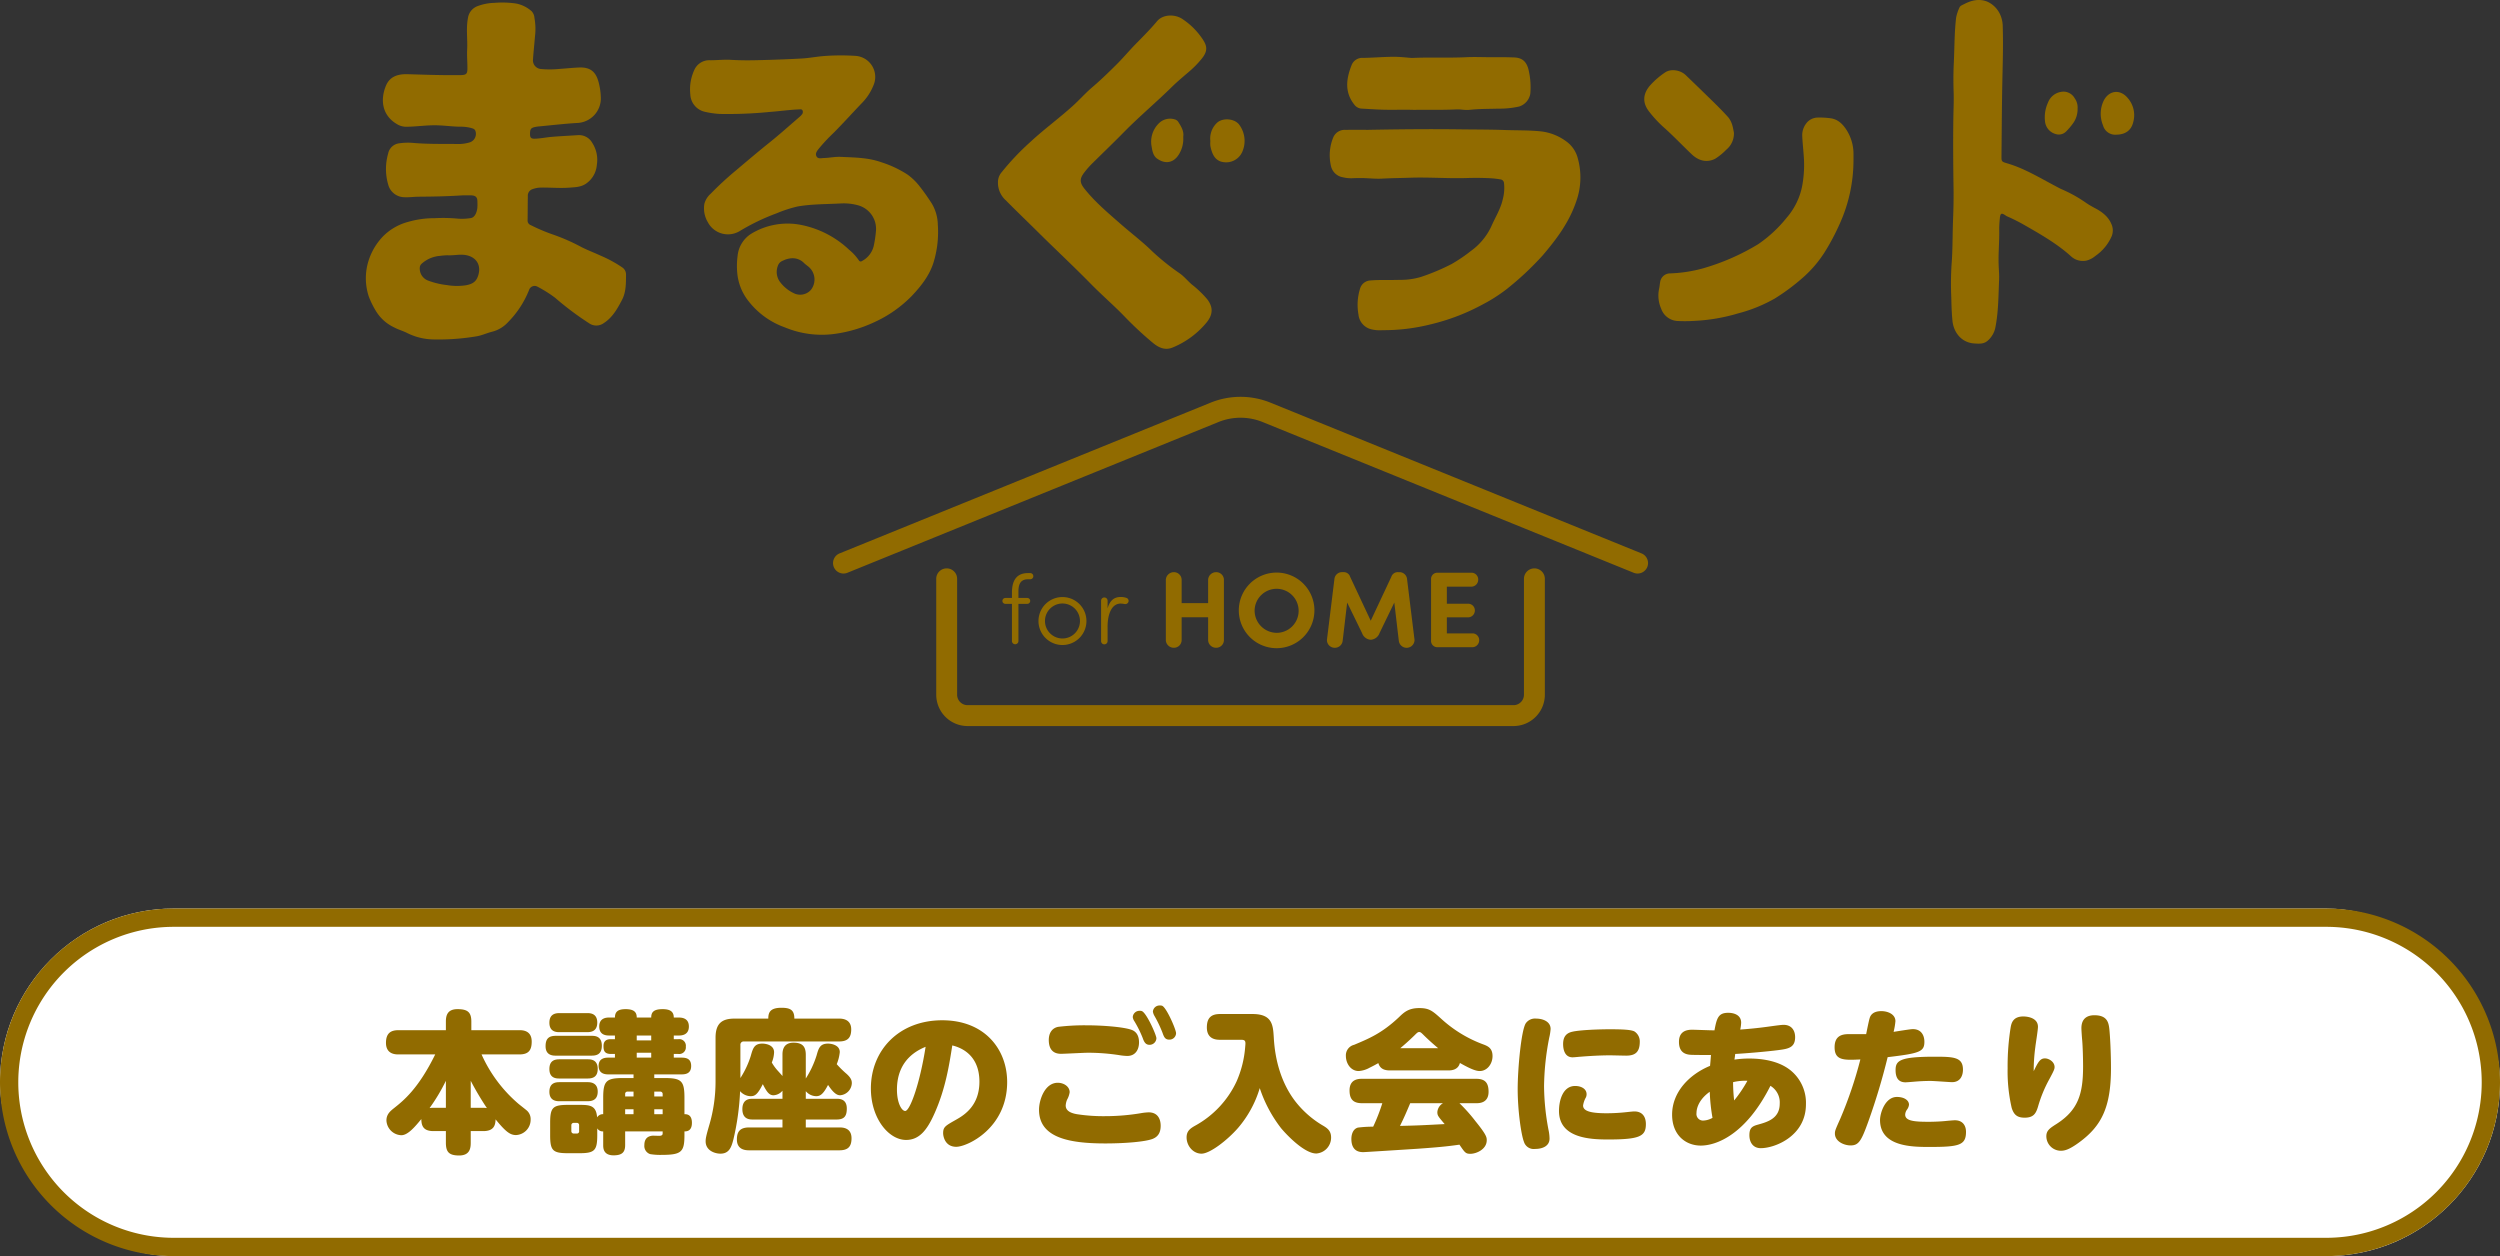 <svg xmlns="http://www.w3.org/2000/svg" width="820" height="411.999" viewBox="0 0 820 411.999">
  <rect x="0" y="0" width="820" height="411.999" fill="#333333" stroke="none"/>
  <g id="Group_15492" data-name="Group 15492" transform="translate(-550 -160)">
    <g id="Group_14496" data-name="Group 14496" transform="translate(553 284.033)">
      <rect id="Rectangle_901" data-name="Rectangle 901" width="820" height="114" rx="57" transform="translate(-3 173.966)" fill="#fff"/>
      <path id="Rectangle_901_-_Outline" data-name="Rectangle 901 - Outline" d="M57,6a51,51,0,0,0,0,102H763A51,51,0,0,0,763,6H57m0-6H763a57,57,0,0,1,0,114H57A57,57,0,0,1,57,0Z" transform="translate(-3 173.966)" fill="#916b00"/>
      <path id="Path_67730" data-name="Path 67730" d="M-254.5-3c3.4,0,4-1.8,4.05-3.85,3.35,4.1,4.8,5.15,6.7,5.15a5.03,5.03,0,0,0,4.8-5.1,3.744,3.744,0,0,0-1.25-2.95c-.4-.35-2.4-1.9-2.8-2.25a45.922,45.922,0,0,1-12.05-16.15h12.4c2.9,0,4.05-1.25,4.05-4.2,0-3.7-3-3.75-4.05-3.75H-258.4v-2.85c0-3.15-1.35-4.05-4.55-4.05s-3.8,1.95-3.8,4.05v2.85H-282.3c-2.25,0-4.1.75-4.1,4.15,0,3.8,3.2,3.8,4.1,3.8h12.05C-275.8-16.85-280.65-13-283.8-10.5c-1.05.85-2.45,1.9-2.45,4a5.066,5.066,0,0,0,4.9,4.85c2.2,0,4.6-2.95,6.55-5.3,0,2.4.8,3.95,4,3.95h4.05V.75c0,3,.9,4.25,4.35,4.25,3.65,0,3.8-2.6,3.8-4.25V-3Zm-4.1-7.65V-19.5a95.011,95.011,0,0,0,5.3,8.95,8.957,8.957,0,0,0-1.2-.1Zm-12.2,0a7.568,7.568,0,0,0-1.3.1,60.345,60.345,0,0,0,5.35-8.95v8.85Zm55.65,12.2c0,.95,0,3.4,3.4,3.4,2.9,0,3.8-1.1,3.8-3.4V-2.9h12.3v.7c0,.75-.85.75-1.2.75-.3,0-1.8-.05-2.05-.05-1.25.1-2.75.65-2.75,3.1a2.809,2.809,0,0,0,1.9,2.95,19.68,19.68,0,0,0,3.85.25c6.55,0,7.4-1.05,7.4-6.6V-2.9c.7,0,2.45-.05,2.45-2.8,0-2.8-1.7-2.85-2.45-2.85V-13.9c0-5.55-.95-6.5-6.55-6.5h-3.35v-1.2h8.9c1.2,0,3.2-.15,3.2-2.75,0-2.45-1.65-2.75-3.2-2.75H-192v-1.2h1.5a2.174,2.174,0,0,0,2.45-2.4,2.172,2.172,0,0,0-2.45-2.45H-192v-1.2h1.6c.75,0,3.35,0,3.35-2.95,0-2.75-2.25-2.95-3.35-2.95H-192c0-1.9-1.15-2.75-3.65-2.75-2.95,0-3.75,1-3.75,2.75h-4.75c0-1.55-.65-2.75-3.65-2.75-2.5,0-3.5.85-3.5,2.75h-1.85c-.75,0-3.3,0-3.3,2.95,0,2.9,2.4,2.95,3.3,2.95h1.85v1.2h-1.3c-1,0-2.45.2-2.45,2.25,0,1.35.2,2.6,2.45,2.6h1.3v1.2h-2.1c-.8,0-3.25,0-3.25,2.7,0,2.8,2.45,2.8,3.25,2.8h8.2v1.2h-3.4c-5.55,0-6.55.95-6.55,6.5v5.35a2.209,2.209,0,0,0-2,1.05c-.3-4-2.45-4.1-5.9-4.1h-3.6c-5.05,0-5.9.85-5.9,5.9v4c0,5.05.8,5.95,5.85,5.95h3.75c5,0,5.85-.9,5.85-5.95V-3.9a2.083,2.083,0,0,0,1.95,1Zm9.95-15.9h-2.75v-.8a.722.722,0,0,1,.75-.8h2Zm0,5.8h-2.75v-1.6h2.75Zm8.75-7.4a.761.761,0,0,1,.8.8v.8h-2.75v-1.6Zm.8,7.4h-2.75v-1.6h2.75Zm-3.75-24.2h-4.75v-1.6h4.75Zm0,5.65h-4.75v-1.6h4.75ZM-223.05-3a.7.7,0,0,1-.75.8h-1a.761.761,0,0,1-.8-.8V-4.9a.761.761,0,0,1,.8-.8h1a.722.722,0,0,1,.75.8Zm2.6-32.45c1.3,0,3.35-.25,3.35-3.15,0-3.1-2.45-3.1-3.35-3.1h-9c-1.3,0-3.35.25-3.35,3.15,0,3.1,2.45,3.1,3.35,3.1Zm1.5,7.7c1.45,0,3.35-.3,3.35-3.25,0-3.25-2.4-3.25-3.35-3.25H-230.7c-2.3,0-3.35.95-3.35,3.4,0,3.1,2.5,3.1,3.35,3.1Zm-1.35,7.5c1.45,0,3.35-.3,3.35-3.15,0-3.15-2.4-3.15-3.35-3.15h-9.15c-1.45,0-3.35.3-3.35,3.2,0,3.1,2.35,3.1,3.35,3.1Zm-.2,7.45c1.1,0,3.55,0,3.55-3.15,0-3.05-2.5-3.1-3.35-3.1h-9.15c-1.25,0-3.35.2-3.35,3.15,0,3.1,2.5,3.1,3.35,3.1Zm64.15-8.25c-.25-.35-1.55-1.75-1.85-2.1a15.063,15.063,0,0,1-1.65-2.35,9.552,9.552,0,0,0,.75-3.35c0-2.5-2.9-2.85-3.85-2.85-2.65,0-3.1,1.55-3.8,4.05a29.616,29.616,0,0,1-3.4,7.25V-31.25A1.052,1.052,0,0,1-169-32.4h31.2c2.8,0,4-1.2,4-3.95,0-3.5-3.1-3.55-4-3.55h-14.65c0-2.85-1.35-3.55-4.25-3.55-3.7,0-4.3,1.55-4.3,3.55h-11.05c-3.95,0-6.25,1.4-6.25,6.25V-19.2A50.533,50.533,0,0,1-180.35-5c-1.05,3.6-1.2,4.45-1.2,5.35,0,3.1,3.1,4.05,4.85,4.05,2.85,0,3.6-2.1,4.25-4.65a83.73,83.73,0,0,0,2.2-15.85,4.664,4.664,0,0,0,3.45,1.65c1.35,0,2.25-.45,4-3.95,1.25,2.45,2.05,3.65,3.5,3.65a4.064,4.064,0,0,0,2.95-1.5v2.65h-9.75c-.95,0-3.4,0-3.4,3.4s2.5,3.4,3.4,3.4h9.75v2.6h-10.9c-2.9,0-4.05,1.25-4.05,3.95,0,3.55,3.1,3.55,4.05,3.55h29.55c2.85,0,4-1.2,4-3.95,0-3.55-3.05-3.55-4-3.55h-11V-6.8h10.1c2.5,0,3.35-1.1,3.35-3.6,0-3.2-2.45-3.2-3.35-3.2h-10.1v-2.5a4.553,4.553,0,0,0,3.4,1.65c1.3,0,2.3-.6,3.9-3.7,1.85,2.8,3,3.4,3.95,3.4a4.151,4.151,0,0,0,3.85-3.95c0-.85-.2-1.7-1.75-3.1a31.985,31.985,0,0,1-3.2-3.15,14.253,14.253,0,0,0,1-3.95c0-2.4-2.9-2.8-3.85-2.8-2.65,0-3.1,1.55-3.75,3.85a31.4,31.4,0,0,1-3.55,7.6V-28c0-2.95-1.3-4-4.05-4-3.6,0-3.6,3.05-3.6,4Zm55.7-10.05c1.8.45,8.9,2.35,8.9,11.9,0,7.65-4.7,10.8-7.55,12.4-3.6,2.05-4.35,2.4-4.35,4.5,0,.9.55,4.45,4.3,4.45,3.6,0,16.7-6.05,16.7-21.25,0-10.7-7.35-20.25-21.3-20.25-14.2,0-23.4,9.85-23.4,22.35,0,9.85,5.85,16.9,11.55,16.9,4.2,0,6.8-3.05,9.25-8.55C-102.85-16.85-101.65-24.75-100.65-31.1Zm-8.75.45c-1.85,11.9-5.1,21.05-6.7,21.05-1.1,0-2.7-2.5-2.7-7C-118.8-26.7-111.6-29.7-109.4-30.65ZM-69-32.9c0,2.8,1.2,4.55,4,4.55,1.25,0,7.45-.35,8.85-.35a66.8,66.8,0,0,1,10.35.8,17.662,17.662,0,0,0,2.55.25c2.65,0,3.85-2.05,3.85-4.45,0-2-.75-3.55-2.55-4.15-2.6-.9-9.2-1.45-14.9-1.45a72.033,72.033,0,0,0-9.05.5C-68-36.8-69-35.05-69-32.9Zm37.2-11.2a1.822,1.822,0,0,0-.75-.1,2.182,2.182,0,0,0-2.3,2,3.942,3.942,0,0,0,.5,1.4,39.683,39.683,0,0,1,2.65,5.55c.5,1.4.85,2.25,2.25,2.25a2.165,2.165,0,0,0,2.2-2.1C-27.25-36.3-30.35-43.45-31.8-44.1ZM-50.3-7.9a56.96,56.96,0,0,1-9.5-.65c-2-.35-3.65-1.1-3.65-2.85A5.891,5.891,0,0,1-63-13.3a7.082,7.082,0,0,0,.85-2.45c0-1.85-1.9-3.1-3.9-3.1-4.3,0-6.15,5.7-6.15,8.85,0,9.15,9.8,11.05,21.75,11.05,6.5,0,12.95-.55,15.4-1.45,1.85-.7,2.75-2.05,2.75-4.35,0-2.25-1-4.4-3.95-4.4a17.736,17.736,0,0,0-2.4.25A70.033,70.033,0,0,1-50.3-7.9Zm11.85-34.45a1.483,1.483,0,0,0-.7-.1,2.186,2.186,0,0,0-2.3,2.05A3.051,3.051,0,0,0-40.9-39a36.43,36.43,0,0,1,2.7,5.45c.45,1.3.95,2.25,2.25,2.25a2.246,2.246,0,0,0,2.25-2.15C-33.7-34.5-36.9-41.7-38.45-42.35Zm32.5,9.4c1.05,0,1.45.2,1.45,1.2,0,.3-.05.85-.1,1.4A34.445,34.445,0,0,1-7.4-19.3,31.863,31.863,0,0,1-20.95-4.8c-1.6.9-2.85,1.75-2.85,3.85,0,2.75,2.1,5.35,4.9,5.35C-16.15,4.4-10.45,0-6.95-4A35.805,35.805,0,0,0,.2-17.1a43.833,43.833,0,0,0,7,13.15c2,2.4,7.7,8.3,11.55,8.3A5.215,5.215,0,0,0,23.6-.9c0-2.3-1.35-3.15-3-4.1a32.084,32.084,0,0,1-8.85-7.9C7.25-18.85,5.2-26.25,4.8-33.7c-.25-3.95-.4-7.7-6.95-7.7H-12.8c-2.65,0-4.35,1-4.35,4.4,0,4,3.25,4.05,4.35,4.05ZM71.2-12.15c.95,0,4.05,0,4.05-3.75,0-3.1-1.3-4.25-4.05-4.25H33.75c-1,0-4.1,0-4.1,3.8,0,3.05,1.35,4.2,4.1,4.2H40.4a60.8,60.8,0,0,1-3,7.7,39.715,39.715,0,0,0-5,.3c-1.95.55-2.15,2.9-2.15,3.7,0,4.35,3,4.35,4,4.35.35,0,12.95-.8,17.6-1.1,6.35-.45,9.7-.75,13.85-1.35,1.8,2.65,2.05,3,3.6,3C71.2,4.45,74.65,3,74.65,0c0-.9,0-1.7-3.7-6.25a52.617,52.617,0,0,0-5.25-5.9Zm-10.9,0a3.717,3.717,0,0,0-1.85,2.9c0,1.15.25,1.4,2.4,3.95-7.65.4-8.5.45-14.65.6,1.35-2.75,2-4.25,3.35-7.45ZM62-22.9c1.15,0,3.25-.15,3.85-2.45,3.85,2.2,5.45,2.65,6.5,2.65,2.45,0,4.2-2.35,4.2-4.9,0-2.5-1.4-3.2-2.8-3.75A41.866,41.866,0,0,1,60.1-39.5c-3.2-2.9-4.2-3.85-7.6-3.85-3.5,0-5,1.4-6.6,2.95-5.65,5.35-10,7.1-14.75,9.1a3.548,3.548,0,0,0-2.7,3.65c0,2.45,1.6,4.95,4.2,4.95a8.451,8.451,0,0,0,3.6-1.1c1.55-.75,2.2-1.15,2.85-1.5.6,2.1,2.35,2.4,3.85,2.4ZM46.3-30.2c.95-.8,2.55-2.15,4.65-4.2.8-.8,1.1-1.1,1.55-1.1s.75.3,1.55,1.1c2.1,2.05,3.65,3.35,4.65,4.2ZM84.8-16.8c0,7.05,1.15,15.05,2.05,17.3A3.346,3.346,0,0,0,90.5,2.85c2.55,0,4.75-1,4.75-3.4a14.519,14.519,0,0,0-.35-2.9A79.531,79.531,0,0,1,93.45-17.7a87.09,87.09,0,0,1,1.7-15.95,16.773,16.773,0,0,0,.45-2.85c0-2.5-2.65-3.4-4.75-3.4a3.68,3.68,0,0,0-3.4,1.55C85.95-36,84.8-23.35,84.8-16.8Zm40.05-15.55a3.9,3.9,0,0,0-1.7-3.3c-1-.6-3.8-.75-8.2-.75-3.15,0-9.6.2-12.2.8-2.05.45-3.05,1.7-3.05,4.05,0,1.9.6,4.35,3.1,4.35.65,0,2.35-.2,2.6-.2,3.05-.25,6.65-.45,9.7-.45.75,0,4.45.1,5.3.1C123.45-27.75,124.85-29,124.85-32.35ZM98.35-9.6c0,8.95,10.3,9.35,16.1,9.35,10.4,0,12.4-1.05,12.4-5.05,0-2.5-1.25-4.15-3.75-4.15-.35,0-.95.05-2.3.2a61.994,61.994,0,0,1-6.7.4c-5.05,0-7.85-.6-7.85-2.55a7.839,7.839,0,0,1,.95-2.7,2.543,2.543,0,0,0,.2-1c0-1.75-1.75-2.7-3.75-2.7C99.6-17.8,98.35-13.05,98.35-9.6ZM149.1-36.05c-1.15,0-6.2-.2-7.1-.2-2.3,0-4.3.85-4.3,4,0,4.15,3.05,4.2,4.45,4.25,2.75.05,5.65.05,6.05.05-.1,1.15-.1,1.4-.3,3.55-6.8,2.8-12.45,8.6-12.45,16,0,6.7,4.45,10.15,9.4,10.15,5.15,0,14.8-3.6,22.85-19.6A6.344,6.344,0,0,1,170.75-12c0,4.95-4.15,6.05-7.4,6.95-1.7.5-2.55,1.1-2.55,3.4,0,2.2,1.1,4.25,3.75,4.25,4.6,0,14.8-3.95,14.8-14.4a13.728,13.728,0,0,0-4.95-11.05c-4-3.3-9.7-3.95-13.7-3.95a33.143,33.143,0,0,0-4.8.35c.15-.95.15-1.05.25-1.85,5.2-.3,12.6-1,15.45-1.45,2.6-.4,4.2-1.15,4.2-4.05,0-2.3-1.25-4.05-3.75-4.05-.8,0-2.2.2-5.5.65s-6.1.7-8.75.9a12.943,12.943,0,0,0,.3-2.25c0-2.45-2.2-3.25-4.25-3.25-3.15,0-3.75,1.6-4.5,5.75Zm6.35,17a16.956,16.956,0,0,1,4.7-.45,42.739,42.739,0,0,1-4.35,6.45A54.773,54.773,0,0,1,155.45-19.05ZM147.8-15.9a60.941,60.941,0,0,0,.9,8.55,6.641,6.641,0,0,1-3.1.9,2.153,2.153,0,0,1-2.15-2.45C143.45-11.05,144.75-13.75,147.8-15.9Zm58.35-11.35C216.6-28.5,218.2-29,218.2-32.3c0-2-.95-4.15-3.8-4.15-.75,0-4.7.65-6.3.9a22.208,22.208,0,0,0,.6-3.5c0-2.35-2.6-3.3-4.6-3.3-2.8,0-3.6,1.4-3.85,2.3-.35,1.15-1,4.55-1.15,5.25h-5.8c-2.35,0-4.55.7-4.55,4.3,0,4.4,3.1,4.25,8.45,4a134.12,134.12,0,0,1-6.55,19.35c-1.6,3.6-1.8,4-1.8,4.95,0,2.6,3,3.9,5.15,3.9,2.7,0,3.55-1.55,5.85-7.95A212.5,212.5,0,0,0,206.15-27.25Zm-2.5,20.6c0,8.85,10.7,8.85,16.3,8.85,9.6,0,11.9-.55,11.9-4.95,0-1.95-1-3.8-3.65-3.8-.55,0-2.7.2-3.15.25-1.5.15-3.75.25-5.4.25-4.7,0-7.75-.25-7.75-2.35a3.028,3.028,0,0,1,.6-1.65,3.293,3.293,0,0,0,.65-1.6c0-1.5-1.65-2.55-3.95-2.55C205.25-14.2,203.65-8.8,203.65-6.65ZM208.75-23c0,2.25.75,4,3.25,4,.5,0,2.8-.2,3.35-.25.7-.05,2.4-.2,4.9-.2,1.15,0,6.35.4,7,.4,2.85,0,3.6-2.3,3.6-4.1,0-4.1-3-4.25-9.25-4.25C210.15-27.4,208.75-26.15,208.75-23Zm45.3.35a59.214,59.214,0,0,1,.55-8c.1-.95.85-5.5.85-6.55,0-2.95-3.4-3.4-4.8-3.4-3.4,0-3.9,2.2-4.15,3.55a80.419,80.419,0,0,0-1,13.45,53.389,53.389,0,0,0,1.35,13.05c.7,2.15,1.75,3.15,4.25,3.15,2.95,0,3.7-1.45,4.35-3.55a43.285,43.285,0,0,1,3.8-9.2c1.5-2.8,1.65-3.25,1.65-3.85,0-1.8-1.95-2.85-3.15-2.85C256.15-26.85,255.5-25.65,254.05-22.65ZM273.95-41c-2.2,0-4.25.95-4.25,4.25,0,.6.2,3.5.25,3.85.2,2.25.3,6.2.3,8.7,0,8.8-1.5,14.25-8.7,18.85-2.2,1.4-3.35,2.15-3.35,4.05a4.778,4.778,0,0,0,4.7,4.75c1.2,0,2.65-.25,6-2.7,7.35-5.35,10.5-11.5,10.5-24.35,0-5.2-.3-10.75-.55-13C278.6-38.8,278-41,273.95-41Z" transform="translate(410 249.967)" fill="#916b00"/>
    </g>
    <g id="Group_14494" data-name="Group 14494" transform="translate(-2458 5434.973)">
      <g id="Group_13410" data-name="Group 13410" transform="translate(3128 -5274.972)">
        <path id="Path_65845" data-name="Path 65845" d="M267.392,393.751h.742a1.016,1.016,0,1,0,0-2.031h-.742c-3.965,0-5.222,2.8-5.222,6.414v1.742H260.01a.967.967,0,1,0,0,1.934h2.159v12.184a1.064,1.064,0,1,0,2.128,0V401.81h2.9a.967.967,0,1,0,0-1.934h-2.9v-1.742c-.032-2,.225-4.383,3.094-4.383" transform="translate(-50.252 -203.745)" fill="#916b00"/>
        <path id="Path_65846" data-name="Path 65846" d="M289.453,409.239a7.866,7.866,0,0,0-15.731,0,7.866,7.866,0,1,0,15.731,0m-13.6,0a5.738,5.738,0,0,1,11.475,0,5.738,5.738,0,1,1-11.475,0" transform="translate(-53.1 -205.63)" fill="#916b00"/>
        <path id="Path_65847" data-name="Path 65847" d="M300.266,401.6a1.06,1.06,0,0,0-1.064,1.1V415.88a1.064,1.064,0,1,0,2.127,0v-4.674c0-4,1.257-7.608,4.32-7.608a8.647,8.647,0,0,1,1.128.13,1.147,1.147,0,0,0,1.386-.645,1.045,1.045,0,0,0-.677-1.354,5.625,5.625,0,0,0-1.837-.29c-2.192,0-3.579,1.161-4.32,3.739V402.7a1.06,1.06,0,0,0-1.063-1.1" transform="translate(-58.043 -205.631)" fill="#916b00"/>
        <path id="Path_65848" data-name="Path 65848" d="M328.14,391.344a2.624,2.624,0,0,0-2.589,2.412v19.97a2.6,2.6,0,0,0,2.589,2.412,2.525,2.525,0,0,0,2.59-2.412v-7.59h8.69v7.59a2.6,2.6,0,0,0,2.59,2.412,2.525,2.525,0,0,0,2.589-2.412v-19.97a2.525,2.525,0,0,0-2.589-2.412,2.624,2.624,0,0,0-2.59,2.412v7.732h-8.69v-7.732a2.525,2.525,0,0,0-2.59-2.412" transform="translate(-63.154 -203.672)" fill="#916b00"/>
        <path id="Path_65849" data-name="Path 65849" d="M380.043,403.768a12.4,12.4,0,1,0-12.414,12.485,12.414,12.414,0,0,0,12.414-12.485m-19.614,0a7.221,7.221,0,1,1,7.2,7.448,7.3,7.3,0,0,1-7.2-7.448" transform="translate(-68.915 -203.647)" fill="#916b00"/>
        <path id="Path_65850" data-name="Path 65850" d="M396.249,413.937l1.49-12.627,4.895,10.038a3.22,3.22,0,0,0,2.837,2.164,3.27,3.27,0,0,0,2.873-2.164L413.2,401.31l1.49,12.627a2.585,2.585,0,0,0,5.143-.389l-2.447-19.9a2.509,2.509,0,0,0-2.306-2.305h-.532a2.225,2.225,0,0,0-2.341,1.56l-6.74,14.366L398.731,392.9a2.2,2.2,0,0,0-2.341-1.56h-.532a2.508,2.508,0,0,0-2.306,2.305l-2.448,19.9a2.529,2.529,0,0,0,2.377,2.589,2.565,2.565,0,0,0,2.767-2.2" transform="translate(-75.868 -203.672)" fill="#916b00"/>
        <path id="Path_65851" data-name="Path 65851" d="M446.817,396.139a2.287,2.287,0,0,0,2.129-2.27,2.224,2.224,0,0,0-2.129-2.306H435.539a2.051,2.051,0,0,0-2.058,2.2V413.8a2.051,2.051,0,0,0,2.058,2.2h11.6a2.287,2.287,0,0,0,2.129-2.271,2.213,2.213,0,0,0-2.129-2.27H438.66v-5.25h7.058a2.253,2.253,0,0,0,2.128-2.234,2.182,2.182,0,0,0-2.128-2.235H438.66v-5.6Z" transform="translate(-84.092 -203.715)" fill="#916b00"/>
        <path id="Path_65852" data-name="Path 65852" d="M455.3,371.344,333.67,321.932a26.148,26.148,0,0,0-19.779,0L192.259,371.344a3.427,3.427,0,0,0,2.581,6.351l121.632-49.412a19.309,19.309,0,0,1,14.619,0l121.632,49.412a3.427,3.427,0,0,0,2.58-6.351" transform="translate(-36.882 -189.83)" fill="#916b00"/>
        <path id="Path_65853" data-name="Path 65853" d="M428.313,389.8a3.426,3.426,0,0,0-3.427,3.427v38.01a3.431,3.431,0,0,1-3.427,3.427H242.393a3.431,3.431,0,0,1-3.428-3.427v-38.01a3.427,3.427,0,0,0-6.854,0v38.01a10.294,10.294,0,0,0,10.282,10.281H421.459a10.294,10.294,0,0,0,10.281-10.281v-38.01a3.426,3.426,0,0,0-3.427-3.427" transform="translate(-45.028 -203.373)" fill="#916b00"/>
        <path id="Path_65854" data-name="Path 65854" d="M84.08,246.4a41.5,41.5,0,0,0-7.206-3.9c-2.038-.954-4.155-1.73-6.165-2.762a64.527,64.527,0,0,0-9-3.992,58.687,58.687,0,0,1-7.65-3.218,1.568,1.568,0,0,1-1.008-1.577c.044-2.635.035-5.27.076-7.9a2.242,2.242,0,0,1,1.637-2.34,8.168,8.168,0,0,1,2.352-.474c3.218-.079,6.437.257,9.65.01,1.747-.134,3.5-.146,5.129-1.1a8.215,8.215,0,0,0,3.866-6.359,10.229,10.229,0,0,0-1.506-7.233,4.949,4.949,0,0,0-4.484-2.534c-2.985.193-5.977.329-8.956.586-1.857.16-3.694.573-5.565.593-1.028.011-1.392-.4-1.4-1.414-.016-1.83.268-2.181,2.046-2.51.252-.048.509-.081.765-.1,4.166-.387,8.326-.873,12.5-1.132a8.09,8.09,0,0,0,7.9-8.689,21.8,21.8,0,0,0-.758-4.849c-.952-3.434-2.848-4.818-6.43-4.662-2.217.1-4.428.339-6.645.485a30.456,30.456,0,0,1-5.776.006,2.843,2.843,0,0,1-2.625-3.185c.177-2.564.455-5.12.666-7.681a19.824,19.824,0,0,0-.193-5.862,3.589,3.589,0,0,0-.9-2.2,10.7,10.7,0,0,0-5.225-2.566,31.5,31.5,0,0,0-7.038-.2,16.761,16.761,0,0,0-5.572,1.1,4.888,4.888,0,0,0-3.064,3.8c-.686,3.48-.09,6.986-.273,10.481-.1,1.964.082,3.979.089,5.973.006,1.957-.351,2.316-2.3,2.344-5.759.082-11.511-.127-17.266-.3-2.985-.091-5.8.584-7.128,3.7-1.847,4.335-1.531,9.6,3.445,12.591a5.82,5.82,0,0,0,3,.948c3.252-.008,6.48-.511,9.734-.485,2.577.021,5.132.388,7.709.464a14.49,14.49,0,0,1,3.836.374c.607.185,1.3.283,1.576.982a2.929,2.929,0,0,1-1.835,3.785,12.842,12.842,0,0,1-3.515.541c-4.959-.069-9.92.072-14.873-.345a20.174,20.174,0,0,0-4.725.11,4.209,4.209,0,0,0-3.661,3.364,18.318,18.318,0,0,0,.1,10.468,5.538,5.538,0,0,0,5.127,3.85c1.65.089,3.274-.156,4.9-.167,4.766-.031,9.527-.133,14.283-.44h2.707c.064,0,.129,0,.193,0,1.419.081,1.967.645,1.966,2.027a17.242,17.242,0,0,1-.021,2.122c-.2,1.614-.92,3.207-2.276,3.32a17.947,17.947,0,0,1-3.95.185,51.849,51.849,0,0,0-7.8-.164,30.683,30.683,0,0,0-8.674,1.207A18.141,18.141,0,0,0,5.75,236.11,20.246,20.246,0,0,0,.319,246.485,19.129,19.129,0,0,0,.977,256a28.627,28.627,0,0,0,2.341,4.74,13.831,13.831,0,0,0,5.93,5.329c1.389.765,2.943,1.153,4.338,1.879a19.924,19.924,0,0,0,8.666,2.087,74.408,74.408,0,0,0,13.935-1c1.873-.292,3.557-1.136,5.362-1.563a10.548,10.548,0,0,0,5.106-3.125,31.3,31.3,0,0,0,6.905-10.6,1.911,1.911,0,0,1,2.6-1.085,42.179,42.179,0,0,1,5.877,3.677,98.462,98.462,0,0,0,11.113,8.341,4.139,4.139,0,0,0,4.864.014c2.911-1.869,4.488-4.731,6-7.62,1.352-2.578,1.3-5.474,1.322-8.308A2.789,2.789,0,0,0,84.08,246.4m-47.4,3.139c-.726,1.876-2.193,2.416-3.861,2.728a19.455,19.455,0,0,1-6.153-.048,25.814,25.814,0,0,1-6.179-1.46,4.21,4.21,0,0,1-2.8-4.273,1.781,1.781,0,0,1,.6-1.27,10.178,10.178,0,0,1,6-2.583,20.808,20.808,0,0,1,2.487-.2c1.974.09,3.532-.276,5.114-.171,4.128.273,6.334,3.295,4.794,7.273" transform="translate(0 -158.702)" fill="#916b00"/>
        <path id="Path_65855" data-name="Path 65855" d="M192.352,268.564a40.776,40.776,0,0,0,12.332-8.645c3.029-3.214,5.7-6.577,7.09-10.883A34.05,34.05,0,0,0,213.2,236.56a14.047,14.047,0,0,0-2.105-7.137c-1.2-1.824-2.438-3.638-3.8-5.349a19.447,19.447,0,0,0-3.991-3.908,35.5,35.5,0,0,0-8.711-4.1c-4.307-1.518-8.783-1.527-13.249-1.738-1.88-.089-3.717.34-5.578.382-.822.019-1.893.383-2.375-.582s.236-1.8.8-2.521a58.4,58.4,0,0,1,4.875-5.2c3.26-3.287,6.351-6.741,9.566-10.076a17.61,17.61,0,0,0,3.442-5.41,6.923,6.923,0,0,0-5.747-9.71,74.076,74.076,0,0,0-10.045.016c-2.6.168-5.172.7-7.77.841-5.011.278-10.029.448-15.047.561-2.7.06-5.405.041-8.112-.125-2.238-.138-4.5.136-6.75.132a5.373,5.373,0,0,0-5.354,3.374,15.064,15.064,0,0,0-1.231,7.813,6.094,6.094,0,0,0,4.8,5.727,29.036,29.036,0,0,0,4.865.7,141.594,141.594,0,0,0,16.586-.675c3.172-.239,6.329-.693,9.512-.825.408-.017.881-.1,1.075.419a1.255,1.255,0,0,1-.251,1.267,5.046,5.046,0,0,1-.66.7c-3.342,2.869-6.617,5.823-10.055,8.573-3.695,2.957-7.29,6.026-10.91,9.071a105.867,105.867,0,0,0-8.288,7.647,6.728,6.728,0,0,0-2.063,3.3,8.917,8.917,0,0,0,1.125,6.013,7.461,7.461,0,0,0,10.335,3.006,70.557,70.557,0,0,1,12.342-5.945,41.121,41.121,0,0,1,6.878-2.221c4.689-.8,9.427-.713,14.145-.975a17.74,17.74,0,0,1,5.455.571,8.019,8.019,0,0,1,6,8.484,37.585,37.585,0,0,1-.725,4.859,7.547,7.547,0,0,1-3.836,4.96.68.68,0,0,1-1.064-.234,16.691,16.691,0,0,0-3.189-3.459,31.928,31.928,0,0,0-15.263-8.036,22.953,22.953,0,0,0-16.819,2.784,9.665,9.665,0,0,0-4.491,7.337,24.649,24.649,0,0,0-.084,5.77,17.242,17.242,0,0,0,3.082,8.22A26.216,26.216,0,0,0,163,270.244a31.56,31.56,0,0,0,16.46,2.138,44.981,44.981,0,0,0,12.888-3.819m-20.68-10.722a4.684,4.684,0,0,1-5.846,1.132,11.943,11.943,0,0,1-4.17-3.347,5.514,5.514,0,0,1-.933-5.52,2.7,2.7,0,0,1,1.678-1.728,7.26,7.26,0,0,1,3.058-.8,5.21,5.21,0,0,1,3.754,1.467c.51.527,1.141.937,1.7,1.416a5.484,5.484,0,0,1,.754,7.379" transform="translate(-25.595 -162.877)" fill="#916b00"/>
        <path id="Path_65856" data-name="Path 65856" d="M259.741,225.366c3.454,3.508,7.015,6.907,10.509,10.374,5.779,5.738,11.741,11.287,17.445,17.1,3.692,3.763,7.713,7.194,11.357,11.012a114.616,114.616,0,0,0,8.838,8.206c1.963,1.665,4.162,2.769,6.828,1.573A28.339,28.339,0,0,0,325.8,265.33c1.946-2.508,2.055-4.85.084-7.43a33.86,33.86,0,0,0-5.068-4.863c-1.339-1.16-2.452-2.553-3.9-3.6a76.079,76.079,0,0,1-9.016-7.211c-3.3-3.251-7.02-6.039-10.5-9.092-4.113-3.606-8.294-7.12-11.731-11.42-1.627-2.034-1.736-3.282-.166-5.349a27.862,27.862,0,0,1,2.6-2.979c3.526-3.48,7.1-6.916,10.572-10.447,5.017-5.1,10.507-9.685,15.6-14.7,1.764-1.736,3.678-3.322,5.553-4.941a31.624,31.624,0,0,0,4.377-4.485c1.712-2.208,1.78-3.82.2-6.167a23.46,23.46,0,0,0-6.793-6.757c-2.426-1.56-6.279-1.506-8.211.811-2.161,2.591-4.55,4.984-6.919,7.391-2.187,2.224-4.182,4.637-6.4,6.833-2.557,2.535-5.134,5.055-7.886,7.391-2.28,1.935-4.257,4.2-6.476,6.2-4.491,4.044-9.38,7.614-13.825,11.737a84.458,84.458,0,0,0-9.467,9.986,5.008,5.008,0,0,0-1.2,3.376,7.772,7.772,0,0,0,2.5,5.752" transform="translate(-49.9 -159.729)" fill="#916b00"/>
        <path id="Path_65857" data-name="Path 65857" d="M396.572,226.845a11.281,11.281,0,0,0,3.067.311c1.124-.045,2.25-.077,3.373-.051,2.155.048,4.319.3,6.463.179,3.055-.169,6.111-.188,9.165-.293,6.216-.214,12.434.3,18.649.1,2.353-.075,4.693-.06,7.04.04a28.252,28.252,0,0,1,3.933.413,1.306,1.306,0,0,1,1.154,1.228,14.6,14.6,0,0,1-.446,5.444c-.718,3.11-2.445,5.8-3.7,8.685A20.708,20.708,0,0,1,438.577,251a52.6,52.6,0,0,1-6.381,4.32,70.566,70.566,0,0,1-9.953,4.189,22.9,22.9,0,0,1-7.149.978c-3.153.128-6.314-.073-9.467.2a3.7,3.7,0,0,0-3.449,2.747,17.932,17.932,0,0,0-.509,8.4,5.54,5.54,0,0,0,4.112,4.851,11.712,11.712,0,0,0,3.815.312,63.241,63.241,0,0,0,15.482-1.846,69.652,69.652,0,0,0,17.511-6.688,51.945,51.945,0,0,0,7.846-5.052,97.665,97.665,0,0,0,11.6-10.871c4.607-5.391,8.782-10.963,11.081-17.818a23.3,23.3,0,0,0,.517-14.015,9.836,9.836,0,0,0-3.442-5.363,17.265,17.265,0,0,0-8.453-3.531c-3.98-.433-7.977-.326-11.965-.468-4.951-.176-9.91-.158-14.865-.222-10.02-.131-20.039-.023-30.058.161-2.481,0-4.963-.027-7.444.009a4.057,4.057,0,0,0-4.006,2.492,15.342,15.342,0,0,0-.786,9.173,4.8,4.8,0,0,0,3.955,3.889" transform="translate(-76.097 -168.699)" fill="#916b00"/>
        <path id="Path_65858" data-name="Path 65858" d="M692.244,226.751c-1-.531-1.966-1.094-2.9-1.721a43.613,43.613,0,0,0-7.635-4.3c-.861-.352-1.676-.821-2.5-1.256-5.149-2.711-10.128-5.771-15.786-7.414-1.84-.534-1.816-.623-1.8-2.548.081-7.784.106-15.57.26-23.354.124-6.3.346-12.6.15-18.9a9.771,9.771,0,0,0-.61-3.4,8.43,8.43,0,0,0-4.387-4.784c-2.552-1.082-5.19-.533-7.635.764-.6.316-1.336.521-1.585,1.19a14.23,14.23,0,0,0-1.062,3.185c-.6,4.955-.526,9.946-.771,14.92-.158,3.2-.16,6.408-.057,9.618.1,2.986-.067,5.979-.1,8.968-.093,7.424-.049,14.851.066,22.277.053,3.465-.014,6.948-.152,10.417-.2,4.946-.1,9.9-.492,14.842a98.69,98.69,0,0,0-.1,10.6c.073,2.667.123,5.33.407,7.985.4,3.712,2.951,7.066,7.171,7.319,1.476.088,2.978.233,4.253-.808a7.773,7.773,0,0,0,2.7-4.772c.963-5.077.937-10.233,1.162-15.367.071-1.632-.1-3.275-.154-4.913-.112-3.412.192-6.816.2-10.225,0-.8-.023-1.61.006-2.413.032-.834.1-1.668.181-2.5.168-1.771.526-1.937,1.969-.939a2.613,2.613,0,0,0,.417.24,57.409,57.409,0,0,1,5.232,2.6c5.449,3.118,10.917,6.192,15.638,10.418a5.728,5.728,0,0,0,5.2,1.488,7.517,7.517,0,0,0,2.957-1.573,15.221,15.221,0,0,0,5.233-6.307,5,5,0,0,0,.033-3.914c-1.048-2.641-3.137-4.169-5.5-5.428" transform="translate(-125.134 -158.503)" fill="#916b00"/>
        <path id="Path_65859" data-name="Path 65859" d="M587.554,210.179c-1.273-1.885-2.834-3.347-5.207-3.622a26.373,26.373,0,0,0-4.145-.216,4.784,4.784,0,0,0-3.731,1.934,6.311,6.311,0,0,0-1.291,4.257c.091,2.085.339,4.162.473,6.246a37.528,37.528,0,0,1-.519,10.088,22.509,22.509,0,0,1-5.083,10.347,43.153,43.153,0,0,1-9.338,8.665,74.277,74.277,0,0,1-18.154,7.938,46.217,46.217,0,0,1-10.755,1.639,3.293,3.293,0,0,0-3.231,2.794c-.141.725-.183,1.47-.341,2.191a10.711,10.711,0,0,0,.672,6.6,5.986,5.986,0,0,0,5.274,4.017,46.17,46.17,0,0,0,5.487-.025,59.9,59.9,0,0,0,14.435-2.451,49.362,49.362,0,0,0,12.052-4.88,68.242,68.242,0,0,0,9.425-7.036,38.647,38.647,0,0,0,6.813-7.956,74.611,74.611,0,0,0,5.04-9.441,50.686,50.686,0,0,0,4.552-20.947c0-.612,0-1.223,0-1.834a14.559,14.559,0,0,0-2.429-8.3" transform="translate(-102.037 -167.78)" fill="#916b00"/>
        <path id="Path_65860" data-name="Path 65860" d="M404.1,198.61c2.019.108,4.036.247,6.059.326,3.8.148,7.6-.035,10.975.083,4.966-.051,9.508.071,14.047-.148,1.413-.069,2.824.3,4.241.147,3.176-.353,6.364-.3,9.548-.4a28.691,28.691,0,0,0,6.8-.7,5.349,5.349,0,0,0,3.651-4.227,24.869,24.869,0,0,0-.661-8.137c-.725-2.51-2.1-3.635-4.719-3.73-2.25-.081-4.511-.1-6.752-.074-2.954.027-5.9-.146-8.869,0-5.815.278-11.647-.021-17.469.231a9.309,9.309,0,0,1-1.253-.052c-1.667-.153-3.33-.317-5.009-.314-3.38,0-6.748.317-10.12.354a3.775,3.775,0,0,0-3.828,2.516c-1.693,4.366-2.292,8.714.924,12.78a3.189,3.189,0,0,0,2.434,1.351" transform="translate(-77.473 -162.986)" fill="#916b00"/>
        <path id="Path_65861" data-name="Path 65861" d="M526.7,205.871c3.148,2.8,6.039,5.869,9.094,8.769,2.616,2.483,5.362,2.674,7.716,1.473a20.1,20.1,0,0,0,3.644-2.977,6.885,6.885,0,0,0,2.5-5.536c-.325-1.7-.573-3.669-2.079-5.326-1.734-1.907-3.553-3.716-5.394-5.51-2.765-2.694-5.528-5.391-8.318-8.061-1.834-1.756-4.952-2.167-6.793-.891a25.7,25.7,0,0,0-4.937,4.275c-2.387,2.766-2.5,5.675-.4,8.42a38.389,38.389,0,0,0,4.963,5.363" transform="translate(-100.923 -164.045)" fill="#916b00"/>
        <path id="Path_65862" data-name="Path 65862" d="M343.668,215.835c.48,2.3,1.332,4.948,4.426,5.288a5.781,5.781,0,0,0,5.979-3.278,8.891,8.891,0,0,0-.81-8.818c-1.415-2.212-5.449-2.622-7.409-.841a7.079,7.079,0,0,0-2.2,6.014,8.18,8.18,0,0,0,.016,1.634" transform="translate(-66.658 -167.925)" fill="#916b00"/>
        <path id="Path_65863" data-name="Path 65863" d="M714.693,197.725c-2.586-2.9-6.241-2.2-7.843,1.306a9.968,9.968,0,0,0-.1,7.859,4.14,4.14,0,0,0,4.381,3.041c2.922-.036,4.837-1.37,5.505-4.021a8.565,8.565,0,0,0-1.947-8.185" transform="translate(-136.957 -165.762)" fill="#916b00"/>
        <path id="Path_65864" data-name="Path 65864" d="M328.535,207.945a2.027,2.027,0,0,0-1.2-.912,5.213,5.213,0,0,0-5.263,1.33,8.451,8.451,0,0,0-2.308,7.721c.21,1.4.542,2.917,1.717,3.773,2.55,1.859,5.331,1.625,7.171-1.285a9.643,9.643,0,0,0,1.453-5.8c.286-1.789-.605-3.318-1.57-4.822" transform="translate(-62.005 -167.875)" fill="#916b00"/>
        <path id="Path_65865" data-name="Path 65865" d="M686.928,209.742a3.364,3.364,0,0,0,3.427-1.008,20.613,20.613,0,0,0,2-2.346,7.938,7.938,0,0,0,1.637-5.1,5.14,5.14,0,0,0-.953-3.312,4.212,4.212,0,0,0-4.5-2.1,5.535,5.535,0,0,0-4.265,3.535,11.538,11.538,0,0,0-.96,6.2,4.759,4.759,0,0,0,3.611,4.125" transform="translate(-132.541 -165.742)" fill="#916b00"/>
      </g>
    </g>
  </g>
</svg>

